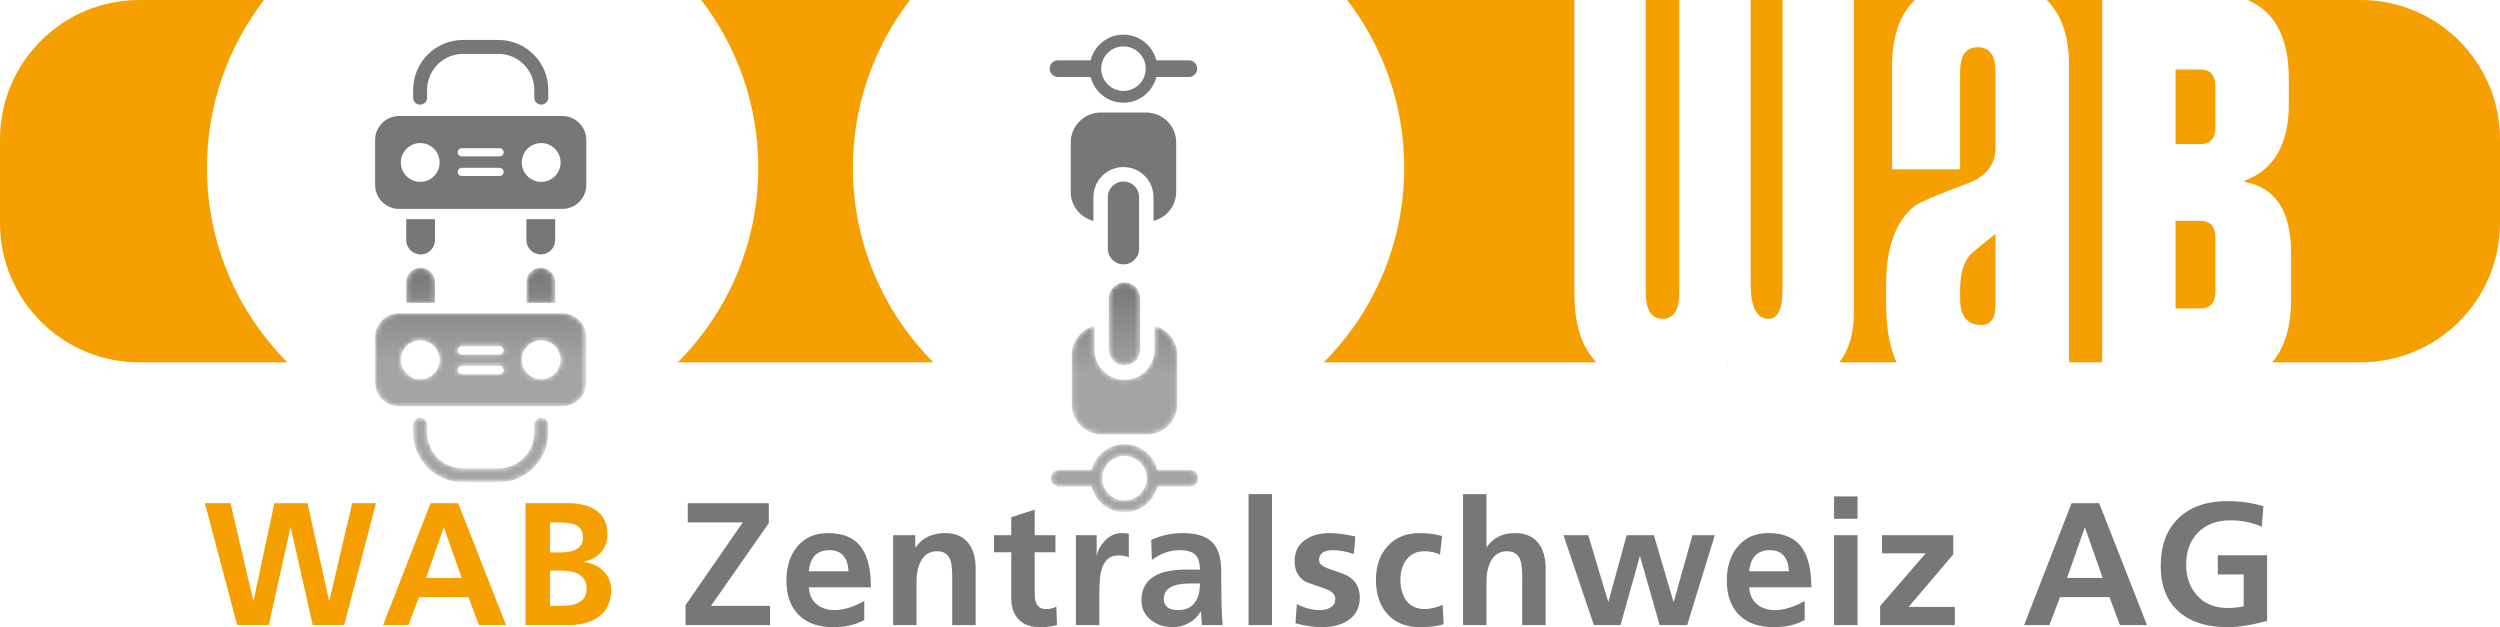 <?xml version="1.0" encoding="utf-8"?>
<!-- Generator: Adobe Illustrator 16.0.4, SVG Export Plug-In . SVG Version: 6.00 Build 0)  -->
<!DOCTYPE svg PUBLIC "-//W3C//DTD SVG 1.1//EN" "http://www.w3.org/Graphics/SVG/1.1/DTD/svg11.dtd">
<svg version="1.1" id="Ebene_1" xmlns="http://www.w3.org/2000/svg" xmlns:xlink="http://www.w3.org/1999/xlink" x="0px" y="0px"
	 width="493.42px" height="123.785px" viewBox="0 0 493.42 123.785" enable-background="new 0 0 493.42 123.785"
	 xml:space="preserve">
<g>
	<defs>
		<rect id="SVGID_1_" width="493.42" height="123.785"/>
	</defs>
	<clipPath id="SVGID_2_">
		<use xlink:href="#SVGID_1_"  overflow="visible"/>
	</clipPath>
	<g clip-path="url(#SVGID_2_)">
		<defs>
			<rect id="SVGID_3_" width="493.42" height="123.785"/>
		</defs>
		<clipPath id="SVGID_4_">
			<use xlink:href="#SVGID_3_"  overflow="visible"/>
		</clipPath>
		<path clip-path="url(#SVGID_4_)" fill-rule="evenodd" clip-rule="evenodd" fill="#F59F00" d="M324.83,57.792
			c0,3.421,1.1,5.131,3.298,5.131c2.197,0,3.298-1.71,3.298-5.131V0h-6.596V57.792z M340.796,71.514h0.282
			c-0.043-0.051-0.088-0.093-0.131-0.144C340.899,71.421,340.843,71.463,340.796,71.514 M52.105,0H27.506
			C12.314,0,0,12.313,0,27.506v16.5c0,15.193,12.315,27.507,27.507,27.507h29.222c-9.812-9.843-15.881-23.418-15.881-38.402
			C40.848,20.652,45.052,9.175,52.105,0 M310.731,0h-44.841c7.052,9.175,11.257,20.652,11.257,33.111
			c0,14.984-6.07,28.559-15.881,38.402h53.806c-2.894-3.015-4.341-7.534-4.341-13.559V0z M179.598,0H138.4
			c7.054,9.175,11.258,20.652,11.258,33.111c0,14.984-6.07,28.559-15.882,38.402h50.444c-9.812-9.843-15.882-23.418-15.882-38.402
			C168.338,20.652,172.543,9.175,179.598,0 M345.523,55.928c0,4.664,1.164,6.996,3.494,6.996c1.868,0,2.798-1.943,2.798-5.831V0
			h-6.292V55.928z M388.669,50.482c-1.201,1.533-1.807,3.826-1.807,6.889v1.57c0,3.463,1.404,5.195,4.215,5.195
			c1.851,0,2.775-1.329,2.775-3.989V46.133C390.637,48.71,388.91,50.164,388.669,50.482 M434.364,13.729h-4.982v14.706h4.982
			c1.934,0,2.9-1.167,2.9-3.501v-7.704C437.265,14.896,436.298,13.729,434.364,13.729 M390.357,9.321
			c-2.331,0-3.495,1.607-3.495,4.821v19.282h-13.425V13.01c0-5.797,1.495-10.131,4.48-13.01h-12.004v61.568
			c0,4.285-1.007,7.563-2.91,9.945h11.316c-1.367-2.892-2.06-6.775-2.06-11.69v-3.624c0-7.328,1.849-12.484,5.55-15.464
			c1.044-0.804,4.498-2.296,10.373-4.471c3.778-1.37,5.669-3.745,5.669-7.129v-14.98C393.853,10.934,392.686,9.321,390.357,9.321
			 M465.92,0h-22.283c5.369,2.312,8.105,7.477,8.105,15.602v4.9c0,7.934-2.91,12.99-8.727,15.167v0.234
			c6.121,1.089,9.181,5.796,9.181,14.115v8.984c0,5.522-1.271,9.672-3.768,12.511h17.491c15.188,0,27.501-12.314,27.501-27.507
			v-16.5C493.421,12.313,481.107,0,465.92,0 M434.364,43.594h-4.982v17.282h4.982c1.934,0,2.9-1.167,2.9-3.503V47.099
			C437.265,44.763,436.298,43.594,434.364,43.594 M408.373,13.02v58.494h6.529V0h-10.927C406.903,2.881,408.373,7.214,408.373,13.02
			"/>
		<path clip-path="url(#SVGID_4_)" fill="#777777" d="M80.177,47.377c0,1.571,1.27,2.84,2.839,2.84c1.568,0,2.838-1.269,2.838-2.84
			v-4.116h-5.677V47.377z"/>
		<path clip-path="url(#SVGID_4_)" fill="#777777" d="M103.896,47.382c0,1.566,1.274,2.835,2.842,2.835
			c1.568,0,2.836-1.269,2.836-2.835v-4.121h-5.678V47.382z"/>
		<path clip-path="url(#SVGID_4_)" fill="#777777" d="M111.006,22.898H78.748c-2.587,0.004-4.708,2.124-4.71,4.71v8.914
			c0.002,2.588,2.123,4.708,4.71,4.708h32.259c2.584,0,4.704-2.12,4.709-4.708v-8.914C115.71,25.022,113.59,22.902,111.006,22.898
			 M82.939,35.896c-2.115,0-3.827-1.714-3.827-3.828c0-2.116,1.712-3.829,3.827-3.829c2.116,0,3.827,1.713,3.827,3.829
			C86.767,34.182,85.056,35.896,82.939,35.896 M98.601,34.736h-7.448c-0.446,0-0.813-0.363-0.813-0.811
			c0-0.448,0.367-0.809,0.813-0.809h7.448c0.446,0,0.813,0.361,0.813,0.809C99.414,34.374,99.046,34.736,98.601,34.736
			 M98.601,30.872h-7.448c-0.446,0-0.813-0.362-0.813-0.806c0-0.451,0.367-0.816,0.813-0.816h7.448c0.446,0,0.813,0.365,0.813,0.816
			C99.414,30.509,99.046,30.872,98.601,30.872 M106.814,35.896c-2.11,0-3.826-1.714-3.826-3.828c0-2.116,1.716-3.829,3.826-3.829
			c2.114,0,3.833,1.713,3.833,3.829C110.647,34.182,108.929,35.896,106.814,35.896"/>
		<path clip-path="url(#SVGID_4_)" fill="#777777" d="M82.922,20.659c0.761,0,1.383-0.619,1.383-1.379h-0.008v-1.557
			c0.014-3.91,3.176-7.073,7.089-7.081h6.988c3.907,0.008,7.071,3.171,7.079,7.081v1.552c0,0.761,0.618,1.378,1.379,1.378
			c0.763,0,1.379-0.617,1.379-1.378l-0.002-1.552c0-5.436-4.405-9.838-9.835-9.838h-6.988c-5.44,0-9.84,4.402-9.84,9.838v1.557
			C81.546,20.04,82.161,20.659,82.922,20.659"/>
		<path clip-path="url(#SVGID_4_)" fill="#777777" d="M234.643,11.907h-6.421c-0.737-2.911-3.352-5.07-6.488-5.07
			s-5.748,2.159-6.484,5.07h-6.425c-0.908,0-1.648,0.735-1.648,1.646c0,0.905,0.74,1.645,1.648,1.645h6.425
			c0.735,2.908,3.342,5.068,6.484,5.068s5.751-2.16,6.488-5.068h6.421c0.908,0,1.648-0.74,1.648-1.645
			C236.291,12.642,235.55,11.907,234.643,11.907 M226.13,13.553c-0.01,2.425-1.97,4.388-4.397,4.394
			c-2.423-0.006-4.384-1.969-4.392-4.394c0.008-2.426,1.969-4.389,4.392-4.394C224.16,9.164,226.121,11.126,226.13,13.553"/>
		<path clip-path="url(#SVGID_4_)" fill="#777777" d="M226.241,22.21h-9.008c-3.247,0-5.903,2.657-5.903,5.903v9.778
			c0,2.752,1.916,5.059,4.476,5.706v-4.692c0-3.269,2.659-5.931,5.928-5.931c3.271,0,5.931,2.662,5.931,5.931v4.692
			c2.561-0.647,4.476-2.954,4.476-5.706v-9.778C232.141,24.867,229.484,22.21,226.241,22.21"/>
		<path clip-path="url(#SVGID_4_)" fill="#777777" d="M224.818,38.905c0-1.704-1.374-3.088-3.084-3.088
			c-1.704,0-3.085,1.384-3.085,3.088v10.187c0,1.701,1.381,3.086,3.085,3.086c1.71,0,3.084-1.385,3.084-3.086V38.905z"/>
		<polygon clip-path="url(#SVGID_4_)" fill="#F59F00" points="46.811,123.368 40.436,99.32 45.501,99.32 49.981,118.536 
			50.05,118.536 54.15,99.32 60.697,99.32 64.936,118.536 65.005,118.536 69.519,99.32 74.206,99.32 67.934,123.368 61.731,123.368 
			57.39,104.152 57.321,104.152 53.048,123.368 		"/>
		<path clip-path="url(#SVGID_4_)" fill="#F59F00" d="M75.613,123.368l9.372-24.048h5.443l9.44,24.048h-5.339l-2.068-5.514h-9.751
			l-2.102,5.514H75.613z M91.117,114.064l-3.479-9.912h-0.069l-3.48,9.912H91.117z"/>
		<path clip-path="url(#SVGID_4_)" fill="#F59F00" d="M103.728,123.369V99.321h8.41c2.068,0,3.745,0.366,5.033,1.102
			c1.815,1.034,2.722,2.722,2.722,5.065c0,1.4-0.436,2.584-1.311,3.549c-0.873,0.963-2.035,1.572-3.483,1.826v0.067
			c1.632,0.161,2.958,0.746,3.981,1.758c1.022,1.011,1.534,2.25,1.534,3.721c0,2.664-1.035,4.583-3.101,5.754
			c-1.426,0.804-3.217,1.206-5.376,1.206H103.728z M108.561,103.111v5.931h1.96c3.026,0,4.54-0.977,4.54-2.931
			c0-1.241-0.493-2.093-1.478-2.552c-0.689-0.3-1.743-0.448-3.165-0.448H108.561z M108.561,112.624v6.955h2.27
			c3.299,0,4.95-1.114,4.95-3.341c0-2.409-1.651-3.614-4.95-3.614H108.561z"/>
		<polygon clip-path="url(#SVGID_4_)" fill="#777777" points="135.298,123.368 135.298,119.441 146.599,103.11 135.746,103.11 
			135.746,99.32 151.734,99.32 151.734,103.247 140.328,119.578 151.974,119.578 151.974,123.368 		"/>
		<path clip-path="url(#SVGID_4_)" fill="#777777" d="M170.581,118.613v3.76c-1.699,0.941-3.733,1.412-6.098,1.412
			c-2.942,0-5.221-0.804-6.841-2.411c-1.618-1.608-2.429-3.871-2.429-6.787c0-2.712,0.69-4.916,2.068-6.616
			c1.469-1.838,3.525-2.757,6.167-2.757c3.101,0,5.329,1.011,6.683,3.03c1.172,1.72,1.758,4.28,1.758,7.677h-12.26
			c0.092,1.404,0.597,2.505,1.515,3.3c0.919,0.795,2.101,1.191,3.547,1.191C166.483,120.412,168.445,119.813,170.581,118.613
			 M159.629,112.756h7.845c-0.16-2.778-1.41-4.169-3.751-4.169C161.246,108.587,159.881,109.978,159.629,112.756"/>
		<path clip-path="url(#SVGID_4_)" fill="#777777" d="M176.267,123.368v-17.736h4.376v2.404h0.068
			c1.333-1.882,3.275-2.821,5.823-2.821c2.022,0,3.547,0.654,4.583,1.963c0.965,1.218,1.446,2.882,1.446,4.995v11.195h-4.623v-9.474
			c0-1.561-0.127-2.687-0.378-3.377c-0.437-1.148-1.308-1.722-2.614-1.722c-1.49,0-2.579,0.699-3.267,2.101
			c-0.527,1.034-0.791,2.297-0.791,3.79v8.682H176.267z"/>
		<path clip-path="url(#SVGID_4_)" fill="#777777" d="M199.592,118.031v-9.026h-3.411v-3.373h3.411v-3.559l4.625-1.482v5.041h4.092
			v3.373h-4.092v8.27c0,1.953,0.722,2.93,2.167,2.93c0.895,0,1.593-0.162,2.098-0.488l0.138,3.653
			c-0.965,0.277-2.102,0.415-3.412,0.415c-1.791,0-3.176-0.509-4.151-1.532C200.08,121.23,199.592,119.823,199.592,118.031"/>
		<path clip-path="url(#SVGID_4_)" fill="#777777" d="M212.351,123.368v-17.736h4.1v4.024h0.07c0.116-0.965,0.608-1.917,1.48-2.858
			c0.99-1.056,2.115-1.583,3.377-1.583c0.621,0,1.092,0.046,1.412,0.138v4.656c-0.436-0.252-1.123-0.379-2.064-0.379
			c-1.629,0-2.718,0.884-3.271,2.651c-0.319,0.987-0.479,2.515-0.479,4.579v6.508H212.351z"/>
		<path clip-path="url(#SVGID_4_)" fill="#777777" d="M227.346,110.517l-0.136-3.96c1.951-0.895,4.008-1.342,6.169-1.342
			c2.685,0,4.632,0.59,5.84,1.773c1.206,1.184,1.81,3.083,1.81,5.7v2.275c0,1.193,0.023,2.674,0.071,4.443
			c0.023,1.24,0.095,2.561,0.213,3.962h-4.074c-0.047-0.23-0.116-1.114-0.209-2.653h-0.068c-0.529,0.943-1.299,1.689-2.31,2.241
			c-1.009,0.553-2.066,0.828-3.169,0.828c-1.677,0-3.101-0.459-4.273-1.378c-1.286-0.987-1.928-2.285-1.928-3.894
			c0-2.389,1.009-4.076,3.03-5.064c1.402-0.689,3.388-1.033,5.959-1.033h2.551c0-1.402-0.317-2.392-0.948-2.966
			c-0.632-0.575-1.647-0.862-3.051-0.862C230.872,108.588,229.049,109.23,227.346,110.517 M229.697,118.236
			c0,1.451,0.974,2.176,2.922,2.176c1.839,0,3.099-0.852,3.788-2.556c0.278-0.713,0.415-1.61,0.415-2.692h-2
			C231.405,115.164,229.697,116.188,229.697,118.236"/>
		<rect x="246.426" y="97.521" clip-path="url(#SVGID_4_)" fill="#777777" width="4.625" height="25.848"/>
		<path clip-path="url(#SVGID_4_)" fill="#777777" d="M267.504,105.878l-0.312,3.468c-1.467-0.506-2.843-0.759-4.127-0.759
			c-1.815,0-2.72,0.656-2.72,1.965c0,0.713,0.688,1.299,2.069,1.758c2.068,0.666,3.366,1.183,3.896,1.55
			c1.381,0.92,2.07,2.299,2.07,4.136c0,1.931-0.771,3.412-2.312,4.445c-1.334,0.897-3.046,1.345-5.14,1.345
			c-1.588,0-3.335-0.252-5.242-0.76l0.273-3.792c1.565,0.786,3.082,1.179,4.555,1.179c0.757,0,1.414-0.149,1.965-0.447
			c0.713-0.369,1.069-0.941,1.069-1.723c0-0.92-0.69-1.609-2.07-2.069c-2.298-0.781-3.597-1.252-3.896-1.413
			c-1.382-0.848-2.069-2.194-2.069-4.032c0-1.814,0.713-3.216,2.137-4.204c1.262-0.873,2.871-1.31,4.822-1.31
			C263.782,105.214,265.459,105.436,267.504,105.878"/>
		<path clip-path="url(#SVGID_4_)" fill="#777777" d="M284.627,105.802l-0.413,3.646c-0.94-0.434-1.985-0.651-3.133-0.651
			c-1.422,0-2.558,0.518-3.405,1.551c-0.851,1.035-1.274,2.39-1.274,4.067c0,1.723,0.39,3.102,1.17,4.136
			c0.847,1.104,2.054,1.654,3.615,1.654c1.1,0,2.284-0.277,3.545-0.832l0.206,3.826c-1.264,0.392-2.801,0.586-4.617,0.586
			c-2.826,0-5.007-0.884-6.546-2.651c-1.471-1.678-2.206-3.917-2.206-6.719c0-2.664,0.735-4.835,2.206-6.513
			c1.561-1.791,3.686-2.687,6.374-2.687C281.824,105.215,283.317,105.409,284.627,105.802"/>
		<path clip-path="url(#SVGID_4_)" fill="#777777" d="M288.761,123.368V97.521h4.624v10.516c1.293-1.882,3.164-2.821,5.61-2.821
			c2.034,0,3.569,0.654,4.609,1.963c0.969,1.218,1.454,2.882,1.454,4.995v11.195h-4.624v-9.474c0-1.561-0.125-2.687-0.378-3.377
			c-0.438-1.148-1.307-1.722-2.613-1.722c-1.492,0-2.58,0.699-3.268,2.101c-0.527,1.034-0.791,2.297-0.791,3.79v8.682H288.761z"/>
		<polygon clip-path="url(#SVGID_4_)" fill="#777777" points="314.573,123.368 308.581,105.632 313.472,105.632 317.399,118.744 
			317.469,118.744 321.05,105.632 326.425,105.632 330.281,118.744 330.352,118.744 334.038,105.632 338.445,105.632 
			333.003,123.368 327.561,123.368 323.703,109.838 323.635,109.838 319.845,123.368 		"/>
		<path clip-path="url(#SVGID_4_)" fill="#777777" d="M356.189,118.613v3.76c-1.699,0.941-3.731,1.412-6.099,1.412
			c-2.94,0-5.221-0.804-6.839-2.411c-1.619-1.608-2.43-3.871-2.43-6.787c0-2.712,0.688-4.916,2.067-6.616
			c1.468-1.838,3.525-2.757,6.166-2.757c3.101,0,5.329,1.011,6.686,3.03c1.172,1.72,1.758,4.28,1.758,7.677h-12.263
			c0.095,1.404,0.598,2.505,1.518,3.3c0.916,0.795,2.099,1.191,3.545,1.191C352.091,120.412,354.054,119.813,356.189,118.613
			 M345.236,112.756h7.847c-0.161-2.778-1.412-4.169-3.75-4.169C346.854,108.587,345.487,109.978,345.236,112.756"/>
		<path clip-path="url(#SVGID_4_)" fill="#777777" d="M361.989,97.976h4.625v4.416h-4.625V97.976z M361.989,105.632h4.625v17.737
			h-4.625V105.632z"/>
		<polygon clip-path="url(#SVGID_4_)" fill="#777777" points="371.455,109.212 371.455,105.632 385.514,105.632 385.514,109.42 
			376.691,119.787 385.819,119.787 385.819,123.368 371.075,123.368 371.075,119.614 380.067,109.212 		"/>
		<path clip-path="url(#SVGID_4_)" fill="#777777" d="M399.493,123.368l9.371-24.048h5.447l9.438,24.048h-5.341l-2.065-5.514h-9.752
			l-2.103,5.514H399.493z M415,114.064l-3.479-9.912h-0.072l-3.479,9.912H415z"/>
		<path clip-path="url(#SVGID_4_)" fill="#777777" d="M446.715,99.908l-0.311,4.062c-1.837-0.851-3.905-1.275-6.206-1.275
			c-2.735,0-4.896,0.839-6.479,2.515c-1.494,1.587-2.24,3.655-2.24,6.205c0,2.504,0.735,4.561,2.206,6.169
			c1.473,1.608,3.461,2.412,5.969,2.412c1.197,0,2.253-0.114,3.175-0.344v-6.27h-5.104v-3.79h9.728v12.954
			c-3.057,0.826-5.654,1.239-7.791,1.239c-4.046,0-7.217-0.988-9.516-2.963c-2.459-2.09-3.689-5.112-3.689-9.064
			c0-4.088,1.172-7.253,3.517-9.494c2.342-2.239,5.567-3.36,9.681-3.36C442.132,98.903,444.486,99.239,446.715,99.908"/>
	</g>
	<g clip-path="url(#SVGID_2_)">
		<defs>
			<path id="SVGID_5_" d="M105.449,83.804h0.004v1.556c-0.014,3.907-3.174,7.073-7.087,7.081h-6.988
				c-3.908-0.008-7.072-3.174-7.08-7.081v-1.547c0-0.767-0.616-1.385-1.376-1.385c-0.764,0-1.383,0.618-1.383,1.385l0.004,1.547
				c0,5.439,4.403,9.837,9.835,9.837h6.988c5.438,0,9.838-4.397,9.838-9.837v-1.556c0-0.76-0.614-1.381-1.377-1.381
				C106.068,82.423,105.449,83.044,105.449,83.804 M90.337,73.017c0-0.44,0.367-0.808,0.813-0.808h7.448
				c0.447,0,0.814,0.367,0.814,0.808c0,0.453-0.367,0.819-0.814,0.819H91.15C90.704,73.836,90.337,73.47,90.337,73.017
				 M90.337,69.156c0-0.446,0.367-0.811,0.813-0.811h7.448c0.447,0,0.814,0.364,0.814,0.811c0,0.45-0.367,0.81-0.814,0.81H91.15
				C90.704,69.966,90.337,69.606,90.337,69.156 M79.104,71.011c0-2.108,1.717-3.825,3.831-3.825c2.114,0,3.827,1.717,3.827,3.825
				c0,2.122-1.713,3.835-3.827,3.835C80.821,74.846,79.104,73.133,79.104,71.011 M102.982,71.011c0-2.108,1.713-3.825,3.827-3.825
				c2.118,0,3.826,1.717,3.826,3.825c0,2.122-1.708,3.835-3.826,3.835C104.695,74.846,102.982,73.133,102.982,71.011 M78.745,61.848
				c-2.584,0.003-4.702,2.125-4.709,4.71v8.911c0.007,2.593,2.125,4.716,4.709,4.716h32.258c2.588,0,4.709-2.123,4.713-4.716v-8.911
				c-0.004-2.585-2.125-4.708-4.713-4.71H78.745z M80.178,55.701v4.117h5.678v-4.117c0-1.565-1.275-2.84-2.84-2.84
				C81.446,52.861,80.178,54.136,80.178,55.701 M103.895,55.705v4.113h5.678v-4.113c0-1.569-1.27-2.844-2.838-2.844
				C105.17,52.861,103.895,54.136,103.895,55.705"/>
		</defs>
		<clipPath id="SVGID_6_">
			<use xlink:href="#SVGID_5_"  overflow="visible"/>
		</clipPath>
		<defs>
			<filter id="Adobe_OpacityMaskFilter" filterUnits="userSpaceOnUse" x="74.036" y="52.861" width="41.68" height="42.335">
				<feColorMatrix  type="matrix" values="1 0 0 0 0  0 1 0 0 0  0 0 1 0 0  0 0 0 1 0"/>
			</filter>
		</defs>
		<mask maskUnits="userSpaceOnUse" x="74.036" y="52.861" width="41.68" height="42.335" id="SVGID_7_">
			<g filter="url(#Adobe_OpacityMaskFilter)">
				
					<linearGradient id="SVGID_8_" gradientUnits="userSpaceOnUse" x1="-4.882812e-04" y1="123.785" x2="1" y2="123.785" gradientTransform="matrix(0 -42.335 -42.335 0 5335.319 95.191)">
					<stop  offset="0" style="stop-color:#000000"/>
					<stop  offset="0.55" style="stop-color:#000000"/>
					<stop  offset="1" style="stop-color:#808080"/>
				</linearGradient>
				<rect x="74.036" y="52.861" clip-path="url(#SVGID_6_)" fill="url(#SVGID_8_)" width="41.68" height="42.335"/>
			</g>
		</mask>
		
			<linearGradient id="SVGID_9_" gradientUnits="userSpaceOnUse" x1="-4.882812e-04" y1="123.785" x2="1" y2="123.785" gradientTransform="matrix(0 -42.335 -42.335 0 5335.319 95.191)">
			<stop  offset="0" style="stop-color:#A3A4A4"/>
			<stop  offset="0.55" style="stop-color:#A3A4A4"/>
			<stop  offset="1" style="stop-color:#777777"/>
		</linearGradient>
		
			<rect x="74.036" y="52.861" clip-path="url(#SVGID_6_)" mask="url(#SVGID_7_)" fill="url(#SVGID_9_)" width="41.68" height="42.335"/>
	</g>
	<g clip-path="url(#SVGID_2_)">
		<defs>
			<path id="SVGID_10_" d="M217.545,94.385c0.01-2.423,1.969-4.387,4.397-4.389c2.425,0.002,4.386,1.966,4.392,4.389
				c-0.006,2.43-1.967,4.393-4.392,4.395C219.514,98.777,217.555,96.814,217.545,94.385 M215.456,92.742h-6.421
				c-0.909,0-1.649,0.736-1.649,1.643c0,0.912,0.74,1.647,1.649,1.647h6.421c0.734,2.911,3.349,5.069,6.486,5.069
				c3.136,0,5.746-2.158,6.486-5.069h6.424c0.907,0,1.646-0.735,1.646-1.647c0-0.906-0.739-1.643-1.646-1.643h-6.424
				c-0.737-2.911-3.348-5.07-6.486-5.07C218.803,87.672,216.19,89.831,215.456,92.742 M227.868,69.033
				c0,3.273-2.657,5.928-5.926,5.928c-3.272,0-5.932-2.654-5.932-5.928v-4.689c-2.557,0.646-4.474,2.954-4.474,5.705v9.778
				c0,3.246,2.655,5.902,5.902,5.902h9.007c3.246,0,5.9-2.656,5.9-5.902v-9.778c0-2.751-1.915-5.06-4.477-5.705V69.033z
				 M218.858,58.849v10.184c0,1.705,1.373,3.087,3.084,3.087c1.701,0,3.083-1.382,3.083-3.087V58.849
				c0-1.708-1.382-3.086-3.083-3.086C220.231,55.763,218.858,57.141,218.858,58.849"/>
		</defs>
		<clipPath id="SVGID_11_">
			<use xlink:href="#SVGID_10_"  overflow="visible"/>
		</clipPath>
		<defs>
			<filter id="Adobe_OpacityMaskFilter_1_" filterUnits="userSpaceOnUse" x="207.386" y="55.763" width="29.112" height="45.338">
				<feColorMatrix  type="matrix" values="1 0 0 0 0  0 1 0 0 0  0 0 1 0 0  0 0 0 1 0"/>
			</filter>
		</defs>
		<mask maskUnits="userSpaceOnUse" x="207.386" y="55.763" width="29.112" height="45.338" id="SVGID_12_">
			<g filter="url(#Adobe_OpacityMaskFilter_1_)">
				
					<linearGradient id="SVGID_13_" gradientUnits="userSpaceOnUse" x1="0" y1="123.785" x2="1" y2="123.785" gradientTransform="matrix(0 -45.337 -45.337 0 5834.035 101.098)">
					<stop  offset="0" style="stop-color:#000000"/>
					<stop  offset="0.6" style="stop-color:#000000"/>
					<stop  offset="1" style="stop-color:#808080"/>
				</linearGradient>
				<rect x="207.386" y="55.763" clip-path="url(#SVGID_11_)" fill="url(#SVGID_13_)" width="29.112" height="45.338"/>
			</g>
		</mask>
		
			<linearGradient id="SVGID_14_" gradientUnits="userSpaceOnUse" x1="0" y1="123.785" x2="1" y2="123.785" gradientTransform="matrix(0 -45.337 -45.337 0 5834.035 101.098)">
			<stop  offset="0" style="stop-color:#A3A4A4"/>
			<stop  offset="0.6" style="stop-color:#A3A4A4"/>
			<stop  offset="1" style="stop-color:#777777"/>
		</linearGradient>
		
			<rect x="207.386" y="55.763" clip-path="url(#SVGID_11_)" mask="url(#SVGID_12_)" fill="url(#SVGID_14_)" width="29.112" height="45.338"/>
	</g>
</g>
</svg>
